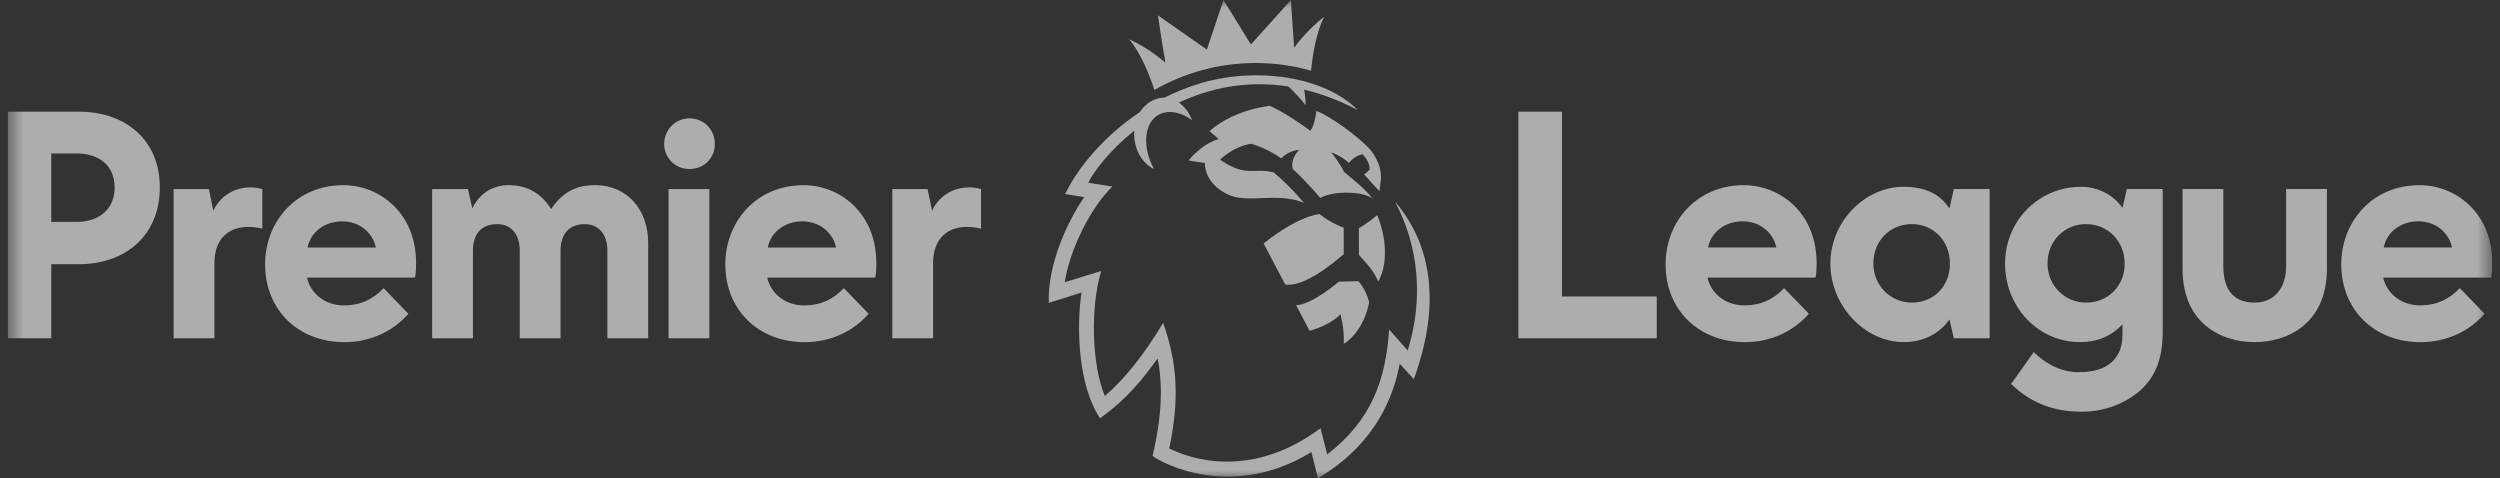 <svg width="162" height="31" viewBox="0 0 162 31" fill="none" xmlns="http://www.w3.org/2000/svg">
<rect x="0" y="0" width="162" height="31" fill="#333333" stroke="none"/>
<g clip-path="url(#clip0_7786_42969)">
<mask id="mask0_7786_42969" style="mask-type:luminance" maskUnits="userSpaceOnUse" x="0" y="0" width="162" height="31">
<path d="M161.5 0H0.5V31H161.5V0Z" fill="white"/>
</mask>
<g mask="url(#mask0_7786_42969)">
<path d="M0.5 21.919V7.236H5.107C8.107 7.236 10.357 9.04 10.357 12.143C10.357 15.246 8.142 17.121 5.107 17.121H3.322V21.919H0.5ZM3.322 14.379H4.964C6.393 14.379 7.428 13.586 7.428 12.143C7.428 10.7 6.393 9.943 4.964 9.943H3.322V14.38V14.379ZM43.322 12.25H45.964V21.919H43.322V12.25ZM44.679 10.951C43.751 10.951 43.037 10.23 43.037 9.328C43.037 8.427 43.751 7.669 44.679 7.669C45.607 7.669 46.322 8.391 46.322 9.328C46.322 10.265 45.607 10.951 44.679 10.951ZM39.358 16.22C39.358 15.174 38.787 14.524 37.894 14.524C36.859 14.524 36.323 15.174 36.323 16.255V21.919H33.68V16.22C33.68 15.174 33.109 14.524 32.217 14.524C31.181 14.524 30.645 15.174 30.645 16.255V21.919H28.003V12.25H30.324L30.61 13.513C30.61 13.513 31.181 11.997 32.966 11.997C34.074 11.997 35.002 12.466 35.645 13.44L35.717 13.549L35.788 13.44C36.717 12.106 37.86 11.997 38.573 11.997C40.608 11.997 42.002 13.549 42.002 15.749V21.919H39.358V16.22ZM57.822 21.919V12.25H60.108L60.394 13.658C60.823 12.756 61.68 12.143 62.823 12.143C63.073 12.143 63.322 12.179 63.572 12.252V14.813C63.251 14.741 62.965 14.705 62.644 14.705C61.359 14.705 60.466 15.499 60.466 17.05V21.921H57.824L57.822 21.919ZM11.25 21.919V12.25H13.536L13.821 13.658C14.25 12.756 15.107 12.143 16.25 12.143C16.5 12.143 16.749 12.179 17 12.252V14.813C16.679 14.741 16.393 14.705 16.072 14.705C14.786 14.705 13.893 15.499 13.893 17.05V21.921H11.251L11.25 21.919ZM52.144 22.172C49.179 22.172 47.001 20.116 47.001 17.121C47.001 14.415 48.965 11.999 52.071 11.999C54.392 11.999 56.786 13.766 56.786 17.05C56.786 17.303 56.786 17.627 56.715 17.988H49.715C49.965 19.07 50.928 19.792 52.108 19.792C53.179 19.792 54.001 19.394 54.68 18.673L56.286 20.332C55.251 21.522 53.75 22.172 52.144 22.172ZM52.001 14.343C50.893 14.343 49.965 14.993 49.75 16.04H54.179C53.965 15.029 53.071 14.343 52.001 14.343ZM22.321 22.172C19.356 22.172 17.178 20.116 17.178 17.121C17.178 14.415 19.143 11.999 22.249 11.999C24.57 11.999 26.963 13.766 26.963 17.05C26.963 17.303 26.963 17.627 26.892 17.988H19.892C20.143 19.07 21.107 19.792 22.286 19.792C23.358 19.792 24.178 19.394 24.857 18.673L26.464 20.332C25.428 21.522 23.929 22.172 22.321 22.172ZM22.178 14.343C21.071 14.343 20.143 14.993 19.928 16.04H24.356C24.141 15.029 23.249 14.343 22.178 14.343ZM146.108 22.171C144 22.171 141.429 21.016 141.429 17.408V12.249H144.071V17.227C144.071 18.886 144.821 19.607 146.106 19.607C147.285 19.607 148.142 18.777 148.142 17.227V12.249H150.784V17.408C150.784 21.016 148.177 22.171 146.105 22.171M123.358 22.171C124.679 22.171 125.751 21.558 126.322 20.692L126.608 21.918H128.929V12.249H126.608L126.322 13.512C125.751 12.61 124.786 12.104 123.358 12.104C120.821 12.104 118.608 14.378 118.608 17.083C118.608 19.788 120.821 22.169 123.358 22.169M123.892 14.522C125.285 14.522 126.356 15.604 126.356 17.084C126.356 18.564 125.285 19.609 123.892 19.609C122.499 19.609 121.393 18.49 121.393 17.084C121.393 15.605 122.464 14.522 123.892 14.522ZM107.357 21.918V19.212H101.214V7.236H98.392V21.918H107.357ZM113.072 22.171C114.678 22.171 116.179 21.522 117.215 20.33L115.608 18.672C114.929 19.393 114.108 19.79 113.036 19.79C111.858 19.79 110.893 19.069 110.644 17.987H117.644C117.715 17.627 117.715 17.301 117.715 17.05C117.715 13.766 115.322 11.999 113.001 11.999C109.893 11.999 107.93 14.416 107.93 17.121C107.93 20.116 110.108 22.172 113.073 22.172M112.929 14.341C113.999 14.341 114.892 15.027 115.107 16.037H110.678C110.892 14.991 111.821 14.341 112.929 14.341ZM156.858 22.171C158.465 22.171 159.965 21.522 161.001 20.33L159.394 18.672C158.715 19.393 157.894 19.79 156.822 19.79C155.644 19.79 154.679 19.069 154.429 17.987H161.429C161.5 17.627 161.5 17.301 161.5 17.05C161.5 13.766 159.107 11.999 156.786 11.999C153.678 11.999 151.713 14.416 151.713 17.121C151.713 20.116 153.892 22.172 156.856 22.172M156.715 14.341C157.787 14.341 158.68 15.027 158.893 16.037H154.464C154.678 14.991 155.608 14.341 156.715 14.341ZM135.178 14.522C136.571 14.522 137.678 15.604 137.678 17.084C137.678 18.564 136.57 19.609 135.178 19.609C133.786 19.609 132.679 18.49 132.679 17.084C132.679 15.605 133.786 14.522 135.178 14.522ZM137.536 13.475C136.965 12.645 135.965 12.104 134.857 12.104C132.143 12.104 129.929 14.269 129.929 17.083C129.929 19.896 132.072 22.169 134.786 22.169C135.822 22.169 136.751 21.845 137.536 21.015V21.701C137.536 23.144 136.679 24.118 134.714 24.118C133.464 24.118 132.501 23.505 131.786 22.82L130.322 24.876C131.465 25.994 132.894 26.679 134.894 26.679C136.358 26.679 137.573 26.174 138.465 25.489C139.644 24.551 140.144 23.288 140.144 21.483V12.247H137.823L137.538 13.473M73.174 2.543C74.507 3.16 75.363 3.939 75.518 4.057C75.448 3.708 75.185 2.036 75.034 0.994C75.811 1.539 77.615 2.804 78.207 3.215C78.449 2.462 79.286 0.004 79.286 0.004C79.286 0.004 80.799 2.479 81.057 2.882C81.373 2.548 83.182 0.515 83.65 0C83.729 1.17 83.837 2.844 83.861 3.095C83.954 2.97 84.646 1.99 85.807 1.086C85.303 2.086 85.064 3.469 84.957 4.58C83.815 4.257 82.611 4.083 81.367 4.083C78.982 4.083 76.743 4.718 74.807 5.829C74.454 4.758 73.903 3.424 73.173 2.543H73.174ZM87.075 16.475L87.072 14.753C87.072 14.753 86.312 14.506 85.497 13.868C83.864 14.118 81.884 15.777 81.884 15.777C81.884 15.777 82.554 17.058 83.283 18.439C84.569 18.618 86.461 16.981 87.072 16.474L87.075 16.475ZM88.719 19.598C88.719 19.598 88.588 18.886 88.029 18.219L86.755 18.251C86.755 18.251 85.037 19.744 83.988 19.778C83.988 19.778 84.566 20.864 84.856 21.43C85.434 21.303 86.449 20.842 86.857 20.363C86.857 20.363 87.128 21.244 87.076 22.282C87.65 21.944 88.442 21.034 88.72 19.596L88.719 19.598ZM89.241 13.938C88.599 14.485 88.053 14.787 88.053 14.787L88.059 16.518C88.52 17.036 88.973 17.465 89.313 18.247C89.957 17.077 89.834 15.354 89.241 13.938ZM89.382 12.396L89.483 11.61C89.517 11.177 89.407 10.459 88.807 9.714C88.063 8.87 86.191 7.513 85.298 7.187C85.298 7.187 85.225 8.057 84.917 8.476C83.139 7.179 82.265 6.854 82.265 6.854C80.312 7.136 79.057 7.897 78.376 8.495L78.97 9.007C77.793 9.372 77.028 10.395 77.028 10.395C77.037 10.413 78.08 10.562 78.08 10.562C78.08 10.562 77.974 11.801 79.509 12.577C80.822 13.241 82.713 12.418 84.493 13.138C83.321 11.773 82.516 11.163 82.516 11.163C82.516 11.163 82.05 11.065 81.722 11.067C81.314 11.07 80.706 11.152 80.037 10.888C79.718 10.763 79.346 10.54 79.054 10.355C79.054 10.355 79.876 9.503 81.075 9.314C81.075 9.314 82.156 9.622 83.015 10.263C83.585 9.702 84.18 9.72 84.18 9.72C84.18 9.72 83.591 10.277 83.769 10.95C84.626 11.722 85.555 12.826 85.555 12.826C86.502 12.301 88.559 12.422 88.983 12.917C88.447 12.216 87.675 11.63 87.078 11.129C87.006 10.866 86.354 9.948 86.244 9.864C86.244 9.864 86.864 10.058 87.416 10.558C87.577 10.33 87.874 10.097 88.279 9.993C88.697 10.347 88.769 10.888 88.758 10.979C88.569 11.204 88.387 11.298 88.387 11.298L89.388 12.393L89.489 11.607M90.381 13.038C91.909 15.89 92.281 19.306 91.219 22.711C91.155 22.638 90.347 21.725 90.013 21.352C89.8 24.68 88.83 27.266 86 29.45C86 29.45 85.731 28.404 85.573 27.75C80.906 31.205 76.894 29.624 75.766 29.057C76.639 25.01 75.963 22.688 75.378 20.916C74.136 22.977 72.864 24.579 71.594 25.66C70.726 23.613 70.66 19.807 71.362 17.558C71.129 17.621 69.757 18.058 68.997 18.292C69.303 16.228 70.653 13.464 72.079 12.087C71.83 12.043 71.099 11.938 70.519 11.841C70.876 11.108 71.91 9.747 73.495 8.471C73.449 9.371 73.779 10.444 74.786 10.96C74.148 9.828 74.071 8.432 74.736 7.708C75.404 6.979 76.525 7.229 77.241 7.796C77.109 7.403 76.82 6.948 76.394 6.648C78.37 5.719 80.767 5.182 83.486 5.605C83.905 5.975 84.353 6.494 84.6 6.816C84.611 6.585 84.578 6.142 84.506 5.806C85.618 6.072 86.778 6.501 87.981 7.129C85.84 4.971 81.499 4.323 77.877 5.37C77.028 5.616 76.223 5.94 75.465 6.324C74.666 6.333 74.152 6.827 73.858 7.264C71.541 8.817 69.842 10.861 69.023 12.573C69.205 12.613 69.754 12.682 70.261 12.77C69.226 14.262 67.872 17.088 67.96 19.624C68.196 19.552 69.461 19.161 70.081 18.957C69.749 21.195 69.846 24.954 71.283 27.104C73.092 25.809 74.141 24.448 75.013 23.221C75.238 24.326 75.457 26.29 74.686 29.544C75.311 30.032 79.848 32.439 84.978 29.294L85.407 31.003L85.962 30.639C89.085 28.589 90.283 25.821 90.702 23.567C90.847 23.728 91.414 24.356 91.618 24.565C92.402 22.406 93.968 17.213 90.377 13.039L90.381 13.038Z" fill="white" fill-opacity="0.6"/>
</g>
</g>
<defs>
<clipPath id="clip0_7786_42969">
<rect width="161" height="31" fill="white" transform="translate(0.5)"/>
</clipPath>
</defs>
</svg>
